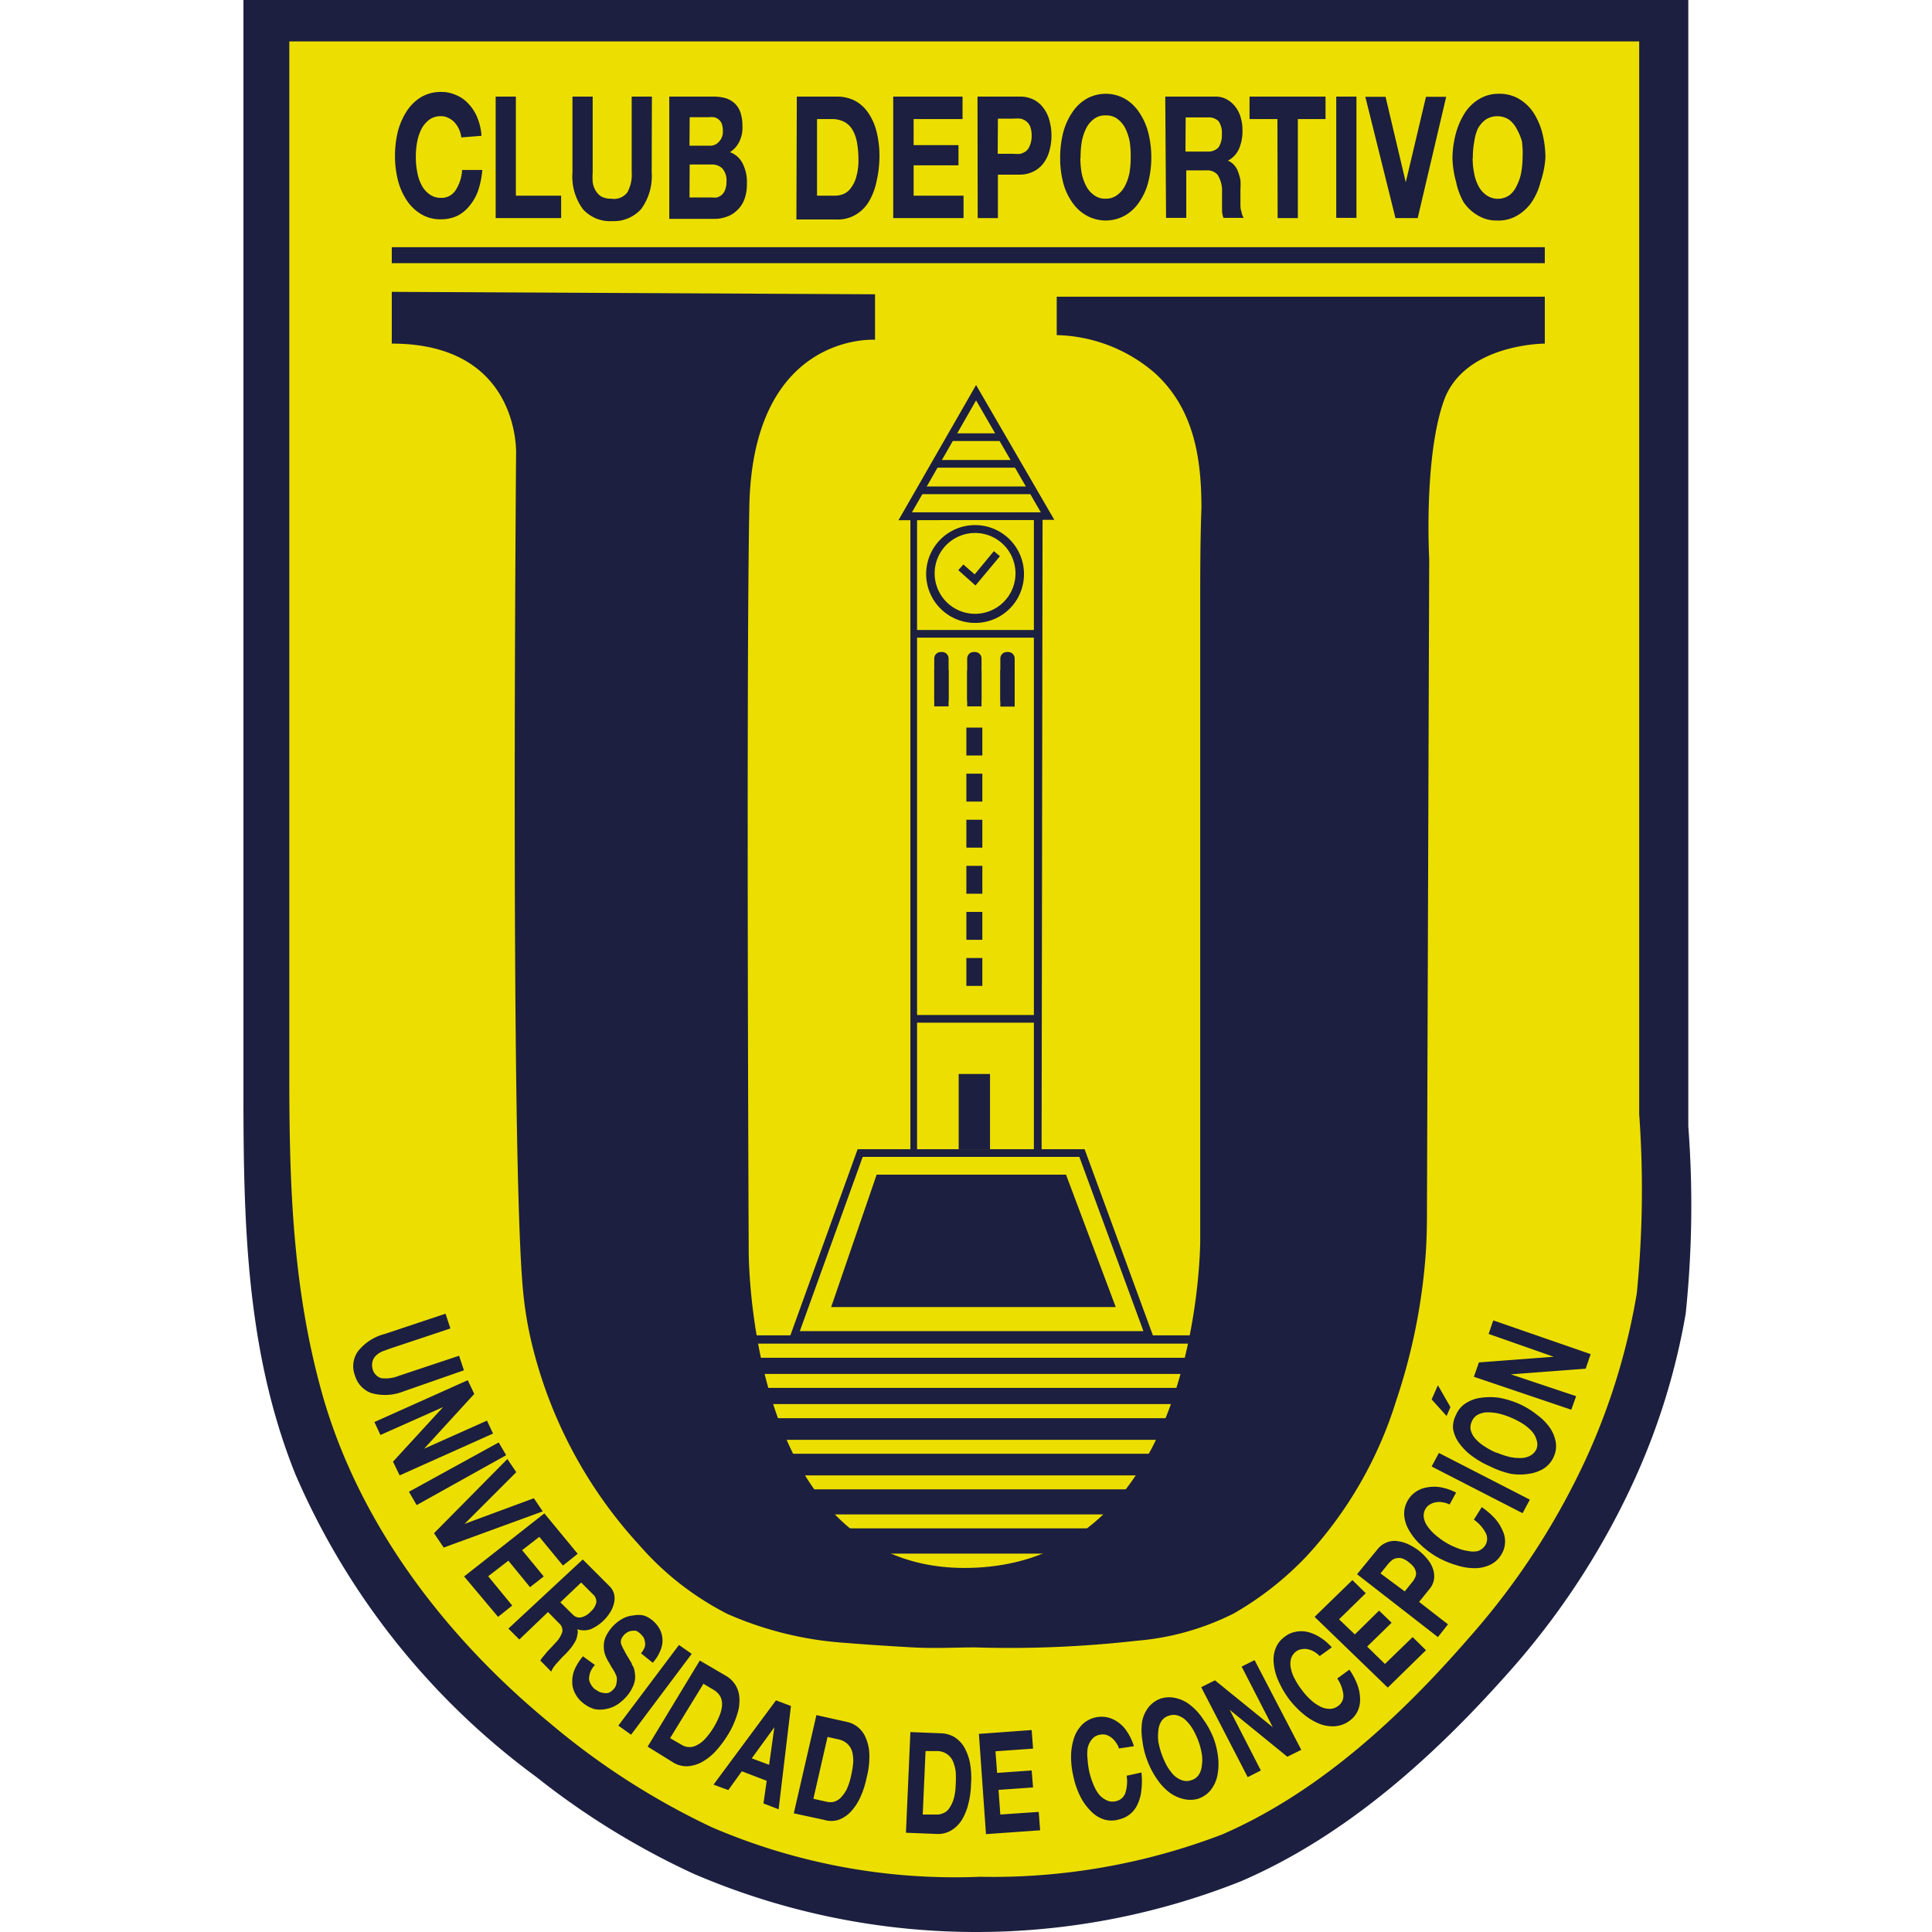 <svg xmlns="http://www.w3.org/2000/svg" width="500" height="500" fill="none"><path fill="#1C1F3F" d="M63 0h373.934v291.5a270.625 270.625 0 0 1-.68 48.488 175.513 175.513 0 0 1-13.181 42.786 198.766 198.766 0 0 1-33.214 50.684c-19.196 21.55-41.845 41.845-68.678 53.404a185.154 185.154 0 0 1-141.801-1.988 201.334 201.334 0 0 1-40.589-25.002 190.965 190.965 0 0 1-62.4-78.458C63.522 349.246 63 315.665 63 281.667V0Z"/><path fill="#ECDF00" d="M74.874 10.722h349.35V288.36a272.095 272.095 0 0 1-.628 46.395 170.845 170.845 0 0 1-12.292 40.903 189.531 189.531 0 0 1-30.965 48.017c-17.888 20.608-38.968 40.171-63.97 51.05a165.968 165.968 0 0 1-62.767 10.984 159.164 159.164 0 0 1-69.252-12.762 191.145 191.145 0 0 1-42.264-27.199c-26.78-22.073-49.376-51.469-58.844-85.52-7.48-26.938-8.368-53.457-8.368-81.336V10.722Z"/><path fill="#1C1F3F" d="m101.393 75.532 125.063.628v11.769s-31.697-2.093-32.534 43.309c-.837 45.401-.157 192.328-.157 192.328s-.628 84.422 58.164 82.173c58.792-2.25 58.687-84.631 58.687-84.631V157.6c0-8.735 0-17.47.314-26.153 0-12.919-1.936-25.577-11.926-34.783a40.169 40.169 0 0 0-25.525-9.938v-9.938h126.318v12.135s-20.922 0-26.153 14.854c-5.23 14.855-3.766 40.903-3.766 40.903l-.575 165.914c0 5.231 0 10.462-.471 15.692a153.502 153.502 0 0 1-7.532 36.3 105.024 105.024 0 0 1-23.171 40.171 82.308 82.308 0 0 1-18.83 14.803 68.02 68.02 0 0 1-25.107 7.061 292.018 292.018 0 0 1-41.845 1.726c-5.23 0-10.461.314-16.11 0-5.649-.314-11.455-.68-17.156-1.151a90.556 90.556 0 0 1-30.756-7.479 75.841 75.841 0 0 1-22.962-17.941 117.793 117.793 0 0 1-28.245-54.294 98.978 98.978 0 0 1-1.779-11.716c-3.295-35.516-1.778-216.285-1.778-216.285s1.255-28.558-32.168-28.558v-13.39ZM399.797 63.973H101.393v4.132h298.404v-4.132ZM119.386 35.566a7.061 7.061 0 0 0-1.778-3.923 5.235 5.235 0 0 0-1.622-1.15 3.766 3.766 0 0 0-1.83-.42 4.865 4.865 0 0 0-3.034.89 7.06 7.06 0 0 0-2.04 2.406 12.155 12.155 0 0 0-1.099 3.243 20.691 20.691 0 0 0-.366 4.027c-.01 1.3.113 2.597.366 3.871a10.933 10.933 0 0 0 1.099 3.348 6.587 6.587 0 0 0 2.04 2.406 4.863 4.863 0 0 0 3.034.941 4.29 4.29 0 0 0 3.766-1.987 10.77 10.77 0 0 0 1.673-5.231h5.231a23.504 23.504 0 0 1-1.046 5.23 13.03 13.03 0 0 1-2.249 4.028 9.525 9.525 0 0 1-3.191 2.615 9.676 9.676 0 0 1-4.08.89 9.466 9.466 0 0 1-5.23-1.308 11.503 11.503 0 0 1-3.662-3.452 16.598 16.598 0 0 1-2.354-5.23 25.15 25.15 0 0 1-.784-6.382 26.15 26.15 0 0 1 .784-6.538 18.065 18.065 0 0 1 2.354-5.23 11.663 11.663 0 0 1 3.662-3.505 9.987 9.987 0 0 1 5.23-1.308 8.946 8.946 0 0 1 3.714.784 8.744 8.744 0 0 1 3.191 2.197 11.353 11.353 0 0 1 2.301 3.505 15.114 15.114 0 0 1 1.151 4.864l-5.231.419ZM128.278 25.004h5.23v25.63h11.717v5.806h-16.947V25.004ZM168.658 44.566a14.438 14.438 0 0 1-2.72 9.52 9.463 9.463 0 0 1-7.532 3.138 9.367 9.367 0 0 1-7.584-3.138 14.274 14.274 0 0 1-2.668-9.52V25.004h5.23v19.562a20.618 20.618 0 0 0 0 2.51 5.75 5.75 0 0 0 .733 2.198c.359.63.861 1.167 1.464 1.569a5.234 5.234 0 0 0 2.616.575 4.286 4.286 0 0 0 4.184-1.673 9.519 9.519 0 0 0 1.098-5.231v-19.51h5.231l-.052 19.562ZM173.208 25h11.299a12.036 12.036 0 0 1 3.138.366 6.328 6.328 0 0 1 2.406 1.307 6.01 6.01 0 0 1 1.569 2.406c.387 1.199.564 2.455.523 3.714a8.05 8.05 0 0 1-.837 3.923 6.532 6.532 0 0 1-2.406 2.668 5.857 5.857 0 0 1 3.295 2.929 10.46 10.46 0 0 1 1.099 5.23 11.045 11.045 0 0 1-.68 4.132 7.388 7.388 0 0 1-1.935 2.825 6.854 6.854 0 0 1-2.72 1.621 9 9 0 0 1-3.139.523h-11.612V25Zm5.231 12.71h5.231a2.98 2.98 0 0 0 2.458-1.099 3.66 3.66 0 0 0 .942-2.824 4.617 4.617 0 0 0-.314-1.83 2.571 2.571 0 0 0-.837-1.1 2.614 2.614 0 0 0-1.151-.522 5.697 5.697 0 0 0-1.36 0h-4.917l-.052 7.375Zm0 13.39h5.649c.487.05.978.05 1.465 0a3.663 3.663 0 0 0 1.255-.68 3.14 3.14 0 0 0 .837-1.255 5.6 5.6 0 0 0 .366-2.093 4.72 4.72 0 0 0-1.046-3.452 3.764 3.764 0 0 0-2.72-1.046h-5.754l-.052 8.526ZM206.214 25.004h10.461c1.499-.01 2.981.311 4.341.942a9.67 9.67 0 0 1 3.452 2.929 15.014 15.014 0 0 1 2.302 4.864c.576 2.22.857 4.507.837 6.8a30.24 30.24 0 0 1-.785 6.538 16.825 16.825 0 0 1-2.04 5.23 9.718 9.718 0 0 1-3.4 3.296 8.995 8.995 0 0 1-4.812 1.203h-10.461l.105-31.802Zm5.23 25.63h4.708c.774 0 1.54-.16 2.249-.47a4.55 4.55 0 0 0 1.883-1.622 8.005 8.005 0 0 0 1.36-2.93c.386-1.43.562-2.91.523-4.393a26.122 26.122 0 0 0-.366-4.29 10.439 10.439 0 0 0-1.151-3.294 5.49 5.49 0 0 0-2.144-2.093 6.961 6.961 0 0 0-3.296-.732h-3.766v19.824ZM231.163 25.004h17.94v5.806h-12.658v6.747h11.612v5.23h-11.612v7.847h12.92v5.806h-18.202V25.004ZM252.975 25.004h10.827a7.793 7.793 0 0 1 3.818.836 7.26 7.26 0 0 1 2.563 2.302 9.204 9.204 0 0 1 1.465 3.243 14.77 14.77 0 0 1 .471 3.714 14.452 14.452 0 0 1-.471 3.713 9.61 9.61 0 0 1-1.465 3.243 7.103 7.103 0 0 1-2.563 2.25 7.791 7.791 0 0 1-3.818.889h-5.544v11.245h-5.231l-.052-31.435Zm5.23 14.802h4.08a9.788 9.788 0 0 0 1.779 0 4.706 4.706 0 0 0 1.464-.68c.459-.388.803-.895.994-1.464a6.236 6.236 0 0 0 .471-2.563 6.468 6.468 0 0 0-.419-2.459 3.448 3.448 0 0 0-.993-1.255 3.77 3.77 0 0 0-1.465-.68 9.777 9.777 0 0 0-1.778 0h-4.08l-.053 9.101ZM274.368 40.854c-.015-2.204.249-4.4.785-6.539a16.79 16.79 0 0 1 2.353-5.23 11.137 11.137 0 0 1 3.662-3.505 10.196 10.196 0 0 1 9.99 0 11.137 11.137 0 0 1 3.662 3.505 16.79 16.79 0 0 1 2.353 5.23c.536 2.138.8 4.335.785 6.539 0 2.1-.264 4.19-.785 6.224a15.684 15.684 0 0 1-2.353 5.23 10.989 10.989 0 0 1-3.662 3.453 10.197 10.197 0 0 1-9.99 0 10.99 10.99 0 0 1-3.714-3.452 15.706 15.706 0 0 1-2.354-5.231 25.104 25.104 0 0 1-.732-6.224Zm5.231 0a23.673 23.673 0 0 0 .313 3.87 12.637 12.637 0 0 0 1.151 3.348 6.586 6.586 0 0 0 2.04 2.406 4.761 4.761 0 0 0 3.034.941 4.706 4.706 0 0 0 2.981-.941 6.586 6.586 0 0 0 2.04-2.406 12.602 12.602 0 0 0 1.151-3.348c.21-1.28.315-2.574.314-3.87a25.663 25.663 0 0 0-.262-4.237 14.024 14.024 0 0 0-1.151-3.452 7.058 7.058 0 0 0-2.039-2.406 4.71 4.71 0 0 0-2.982-.89 4.762 4.762 0 0 0-3.034.89 7.072 7.072 0 0 0-2.04 2.406 14.063 14.063 0 0 0-1.15 3.452 25.575 25.575 0 0 0-.314 4.237h-.052ZM301.567 25h12.972a5.859 5.859 0 0 1 2.877.68 7.12 7.12 0 0 1 2.249 1.883 8.151 8.151 0 0 1 1.412 2.772c.321 1.086.48 2.214.471 3.347a11.46 11.46 0 0 1-.889 4.813 6.33 6.33 0 0 1-2.877 3.086c.6.241 1.137.617 1.569 1.098a4.757 4.757 0 0 1 1.046 1.726c.271.713.481 1.448.628 2.197.052.784.052 1.57 0 2.354v3.818c0 .68 0 1.36.261 1.988.078.574.274 1.126.576 1.621h-5.231a7.388 7.388 0 0 1-.366-1.621V48.85a7.893 7.893 0 0 0-1.151-3.61 3.5 3.5 0 0 0-2.876-1.15h-5.231v12.292h-5.231L301.567 25Zm5.231 14.227h5.806a3.61 3.61 0 0 0 2.72-1.046 5.6 5.6 0 0 0 .889-3.453 5.239 5.239 0 0 0-.837-3.347 3.559 3.559 0 0 0-2.72-.994h-5.806l-.052 8.84ZM330.596 30.81h-7.218v-5.806h19.667v5.806h-7.166v25.63h-5.23l-.053-25.63ZM345.818 25.004h5.23v31.383h-5.23V25.004ZM366.897 56.438h-5.754l-7.794-31.383h5.231l5.231 22.125 5.23-22.125h5.231l-7.375 31.383ZM375.894 40.853c.036-2.21.352-4.407.941-6.538a19.522 19.522 0 0 1 2.354-5.23 11.288 11.288 0 0 1 3.714-3.505 9.622 9.622 0 0 1 4.969-1.308 9.938 9.938 0 0 1 5.23 1.308 11.818 11.818 0 0 1 3.714 3.504 17.911 17.911 0 0 1 2.301 5.23 26.13 26.13 0 0 1 .837 6.539 25.053 25.053 0 0 1-1.255 6.224 16.539 16.539 0 0 1-2.302 5.23 11.654 11.654 0 0 1-3.713 3.453 9.416 9.416 0 0 1-5.231 1.308 9.154 9.154 0 0 1-4.969-1.308 11.14 11.14 0 0 1-3.714-3.452 17.852 17.852 0 0 1-1.935-5.23 25.073 25.073 0 0 1-.941-6.225Zm5.23 0c-.01 1.3.112 2.596.366 3.87a10.933 10.933 0 0 0 1.099 3.348 6.587 6.587 0 0 0 2.04 2.406 5.228 5.228 0 0 0 6.067 0 6.489 6.489 0 0 0 1.831-2.406 12.638 12.638 0 0 0 1.151-3.347c.227-1.278.35-2.573.366-3.871a25.741 25.741 0 0 0-.157-4.237 14.08 14.08 0 0 0-1.36-3.243 6.898 6.898 0 0 0-1.988-2.406 5.595 5.595 0 0 0-6.067 0 7.06 7.06 0 0 0-2.04 2.406 12.097 12.097 0 0 0-.889 3.243 20.624 20.624 0 0 0-.367 4.237h-.052ZM104.478 360.073a12.968 12.968 0 0 1-8.316.47 6.8 6.8 0 0 1-4.29-4.55 6.643 6.643 0 0 1 .733-6.225 12.918 12.918 0 0 1 7.009-4.55l15.692-5.231 1.255 3.819-15.692 5.23-1.987.732a5.85 5.85 0 0 0-1.57 1.047 3.343 3.343 0 0 0-.889 1.464 3.77 3.77 0 0 0 0 1.988 3.294 3.294 0 0 0 2.25 2.406 9.14 9.14 0 0 0 4.445-.576l15.692-5.23 1.255 3.766-15.587 5.44ZM121.059 357.196l1.674 3.557-12.972 14.175 16.267-7.271 1.57 3.348-24.166 10.827-1.726-3.556 12.972-14.123-16.215 7.218-1.569-3.347 24.165-10.828ZM129.062 373.307l1.935 3.295-23.171 12.919-1.988-3.452 23.224-12.762ZM114.835 400.508l-2.511-3.714 18.987-19.196 2.301 3.399-13.39 13.391 17.941-6.643 2.301 3.4-25.629 9.363ZM140.883 391.665l8.63 10.461-3.818 3.034-6.12-7.427-4.446 3.452 5.597 6.799-3.557 2.773-5.597-6.852-5.23 4.027 6.224 7.584-3.661 2.93-8.788-10.462 20.766-16.319ZM150.822 403.592l6.957 6.956a4.499 4.499 0 0 1 1.15 1.988 5.202 5.202 0 0 1 0 2.249 7.366 7.366 0 0 1-.941 2.354c-.483.8-1.063 1.538-1.726 2.197a10.872 10.872 0 0 1-3.4 2.301 5.226 5.226 0 0 1-3.452 0c.156.476.156.989 0 1.465a4.504 4.504 0 0 1-.471 1.569c-.293.546-.626 1.07-.994 1.569a18.135 18.135 0 0 1-1.307 1.517c-.262.314-.628.628-1.047 1.046l-1.15 1.256c-.394.411-.761.848-1.099 1.307a4.953 4.953 0 0 0-.68 1.255l-2.824-2.876c.239-.411.519-.797.837-1.151l.994-1.203 1.15-1.203 1.151-1.255a6.693 6.693 0 0 0 1.569-2.668 2.465 2.465 0 0 0-.889-2.197l-2.825-2.877-7.427 7.114-2.825-2.825 19.249-17.888Zm-5.806 11.089 3.138 3.086a2.414 2.414 0 0 0 2.093.837 4.665 4.665 0 0 0 2.563-1.465 4.5 4.5 0 0 0 1.516-2.406 2.46 2.46 0 0 0-.836-2.092l-3.086-3.086-5.388 5.126ZM153.96 430.895a5.98 5.98 0 0 0-1.203 1.884 5.513 5.513 0 0 0-.314 1.726c.053.499.213.981.471 1.412.256.458.593.865.994 1.203l.994.628a3.26 3.26 0 0 0 1.203.366 3.09 3.09 0 0 0 1.36 0c.53-.21.998-.552 1.36-.994a2.614 2.614 0 0 0 .732-1.622 3.779 3.779 0 0 0 0-1.673 9.95 9.95 0 0 0-.837-1.674 19.676 19.676 0 0 1-1.046-1.779 9.615 9.615 0 0 1-.994-1.935 6.072 6.072 0 0 1-.418-2.197c-.025-.8.099-1.598.366-2.353a10.457 10.457 0 0 1 4.393-4.917 6.996 6.996 0 0 1 2.877-.889 6.622 6.622 0 0 1 2.668 0c.804.252 1.551.66 2.197 1.203a7.746 7.746 0 0 1 1.83 2.092 6.32 6.32 0 0 1 .366 5.649 10.45 10.45 0 0 1-2.039 3.295l-3.034-2.458c.442-.485.78-1.054.994-1.674a2.837 2.837 0 0 0 0-1.412 2.414 2.414 0 0 0-.471-1.203 5.545 5.545 0 0 0-.942-.994 3.217 3.217 0 0 0-.837-.523 3.009 3.009 0 0 0-.993 0c-.403.013-.798.12-1.151.314a3.301 3.301 0 0 0-1.099.889 3.251 3.251 0 0 0-.627 1.046 1.932 1.932 0 0 0 0 1.203c.217.561.479 1.103.784 1.622.314.679.837 1.516 1.465 2.562l.471.785c0 .366.366.732.523 1.151.165.473.27.965.314 1.464a6.395 6.395 0 0 1 0 1.726 6.923 6.923 0 0 1-.68 1.988 9.417 9.417 0 0 1-1.413 2.145 11.275 11.275 0 0 1-2.563 2.249 7.784 7.784 0 0 1-2.876 1.098 7.17 7.17 0 0 1-2.982 0 8.414 8.414 0 0 1-2.981-1.621 7.113 7.113 0 0 1-1.883-2.249 6.12 6.12 0 0 1-.837-2.877 8.361 8.361 0 0 1 .523-3.296 13.917 13.917 0 0 1 2.249-3.609l3.086 2.249ZM175.719 425.715l3.295 2.301-15.691 20.923-3.296-2.354 15.692-20.87ZM181.106 429.745l6.8 3.975a7.23 7.23 0 0 1 2.459 2.406 7.014 7.014 0 0 1 .993 3.4 10.92 10.92 0 0 1-.627 4.289 21.498 21.498 0 0 1-2.406 5.231 28.007 28.007 0 0 1-3.191 4.237 14.002 14.002 0 0 1-3.557 2.772 8.853 8.853 0 0 1-3.661 1.046 6.54 6.54 0 0 1-3.714-.994l-6.59-4.08 13.494-22.282Zm-7.688 20.086 3.086 1.778a3.715 3.715 0 0 0 1.673.523 3.772 3.772 0 0 0 1.936-.366 7.166 7.166 0 0 0 2.196-1.569 18.47 18.47 0 0 0 2.25-2.929 20.528 20.528 0 0 0 1.621-3.191c.38-.88.61-1.817.68-2.772a4.237 4.237 0 0 0-.471-2.302 4.758 4.758 0 0 0-1.883-1.778l-2.458-1.465-8.63 14.071ZM200.826 440.048l3.87 1.464-3.19 26.729-3.923-1.517.837-5.858-6.434-2.459-3.504 4.865-3.819-1.413 16.163-21.811Zm-6.277 15.012 4.498 1.673 1.36-9.728-5.858 8.055ZM211.287 443.868l7.741 1.726c1.137.216 2.2.72 3.086 1.465a7.054 7.054 0 0 1 2.04 2.929c.549 1.363.833 2.819.837 4.289a20.94 20.94 0 0 1-.68 5.649 23.614 23.614 0 0 1-1.674 5.231 13.944 13.944 0 0 1-2.458 3.713 8.069 8.069 0 0 1-3.139 2.093 6.284 6.284 0 0 1-3.818 0l-7.794-1.674 5.859-25.421Zm-.785 21.655 3.505.784a4.071 4.071 0 0 0 1.778 0 4.18 4.18 0 0 0 1.726-.993 9.11 9.11 0 0 0 1.569-2.145 15.27 15.27 0 0 0 1.151-3.505c.281-1.151.473-2.323.575-3.504a9.63 9.63 0 0 0-.261-2.825 4.5 4.5 0 0 0-1.256-2.039 4.752 4.752 0 0 0-2.301-1.151l-2.824-.628-3.662 16.006ZM235.609 448.262l7.951.314a7.365 7.365 0 0 1 3.295.889 7.793 7.793 0 0 1 2.563 2.51 13.277 13.277 0 0 1 1.569 4.08c.36 1.878.466 3.796.314 5.702a22.535 22.535 0 0 1-.732 5.23 14.252 14.252 0 0 1-1.726 4.132 8.12 8.12 0 0 1-2.72 2.616 6.654 6.654 0 0 1-3.714.889l-7.951-.314 1.151-26.048Zm3.191 21.34h3.609a3.91 3.91 0 0 0 1.726-.366 3.142 3.142 0 0 0 1.517-1.255 7.97 7.97 0 0 0 1.151-2.406 13.56 13.56 0 0 0 .523-3.609 25.747 25.747 0 0 0 0-3.557 10.48 10.48 0 0 0-.785-2.772 4.446 4.446 0 0 0-4.08-2.459h-2.929l-.732 16.424ZM253.34 448.729l13.652-.994.366 4.812-9.729.68.419 5.597 8.944-.627.366 4.393-8.944.628.471 6.381 9.938-.68.366 4.76-14.018.994-1.831-25.944ZM289.589 452.499a5.223 5.223 0 0 0-.837-1.622 5.492 5.492 0 0 0-1.203-1.255 4.378 4.378 0 0 0-1.413-.68 3.441 3.441 0 0 0-1.464 0 3.239 3.239 0 0 0-2.092 1.203 5.228 5.228 0 0 0-1.099 2.301 10.87 10.87 0 0 0 0 2.982 19.28 19.28 0 0 0 .471 3.295c.252 1.035.584 2.05.994 3.034.353.914.828 1.776 1.412 2.563a5.655 5.655 0 0 0 1.988 1.569 3.4 3.4 0 0 0 2.406.261 3.238 3.238 0 0 0 2.51-2.197 9.824 9.824 0 0 0 .314-4.393l3.819-.837a19.225 19.225 0 0 1 0 4.498 10.786 10.786 0 0 1-.942 3.609 7.01 7.01 0 0 1-1.935 2.616 7.064 7.064 0 0 1-2.877 1.412 6.799 6.799 0 0 1-3.975 0 8.257 8.257 0 0 1-3.4-2.197 14.267 14.267 0 0 1-2.72-3.818 20.944 20.944 0 0 1-1.778-5.231 21.768 21.768 0 0 1-.576-5.23c.025-1.583.29-3.152.785-4.656a8.991 8.991 0 0 1 2.144-3.452 7.217 7.217 0 0 1 6.434-1.831 7.386 7.386 0 0 1 2.772 1.256 8.153 8.153 0 0 1 2.354 2.458 13.96 13.96 0 0 1 1.778 3.766l-3.87.576ZM296.807 455.323a21.995 21.995 0 0 1-1.203-5.23 15.356 15.356 0 0 1 0-4.708 8.794 8.794 0 0 1 1.726-3.661 7.06 7.06 0 0 1 3.243-2.197 7.43 7.43 0 0 1 3.975 0 9.093 9.093 0 0 1 3.662 1.883 15.214 15.214 0 0 1 3.191 3.557 22.511 22.511 0 0 1 2.667 4.864 20.934 20.934 0 0 1 1.203 5.231 15.01 15.01 0 0 1-.261 4.655 8.896 8.896 0 0 1-1.726 3.609 7.073 7.073 0 0 1-3.243 2.197 7.434 7.434 0 0 1-3.976 0 9.68 9.68 0 0 1-3.661-1.831 14.68 14.68 0 0 1-3.138-3.504 21.694 21.694 0 0 1-2.459-4.865Zm3.871-1.255c.36 1.008.797 1.987 1.307 2.929.49.844 1.069 1.633 1.727 2.354a5.954 5.954 0 0 0 2.144 1.36 3.616 3.616 0 0 0 2.458 0 3.405 3.405 0 0 0 1.936-1.413 5.226 5.226 0 0 0 .784-2.406 8.902 8.902 0 0 0 0-2.877 17.216 17.216 0 0 0-.784-3.138 19.965 19.965 0 0 0-1.36-3.034 11.031 11.031 0 0 0-1.779-2.406 5.23 5.23 0 0 0-2.144-1.412 3.604 3.604 0 0 0-2.458 0 3.399 3.399 0 0 0-1.936 1.412 5.23 5.23 0 0 0-.784 2.406c-.129.99-.129 1.992 0 2.982.205 1.104.502 2.189.889 3.243ZM310.876 436.647l3.557-1.779 14.96 12.135-8.055-15.692 3.347-1.673 12.083 23.223-3.609 1.779-14.907-12.135 8.055 15.692-3.4 1.726-12.031-23.276ZM341.528 428.593a5.912 5.912 0 0 0-1.464-1.15 5.208 5.208 0 0 0-1.622-.628 3.984 3.984 0 0 0-1.569 0 3.085 3.085 0 0 0-1.36.523 3.71 3.71 0 0 0-1.412 1.988 5.224 5.224 0 0 0 0 2.51 9.043 9.043 0 0 0 1.046 2.773 16.302 16.302 0 0 0 1.83 2.824c.631.874 1.349 1.68 2.145 2.406a10.429 10.429 0 0 0 2.406 1.726c.751.426 1.595.66 2.458.68a3.453 3.453 0 0 0 2.302-.732 3.19 3.19 0 0 0 1.36-3.034 9.116 9.116 0 0 0-1.569-4.08l3.138-2.301a17.18 17.18 0 0 1 2.092 3.975c.44 1.19.67 2.446.68 3.714a6.907 6.907 0 0 1-.68 3.138 6.433 6.433 0 0 1-2.04 2.406 7.225 7.225 0 0 1-3.713 1.413 9.273 9.273 0 0 1-4.08-.628 15.715 15.715 0 0 1-4.028-2.406 24.07 24.07 0 0 1-3.766-3.871 24.568 24.568 0 0 1-2.772-4.707 14.171 14.171 0 0 1-1.255-4.551 8.256 8.256 0 0 1 .47-3.975 6.696 6.696 0 0 1 2.459-3.086 6.17 6.17 0 0 1 2.667-1.203 7.419 7.419 0 0 1 3.034 0c1.149.271 2.244.731 3.243 1.36a13.319 13.319 0 0 1 3.138 2.667l-3.138 2.249ZM340.221 418.444l9.781-9.519 3.452 3.4-6.904 6.747 4.08 3.923 6.276-6.172 3.243 3.138-6.329 6.172 4.603 4.499 7.166-6.957 3.452 3.4-9.886 9.676-18.934-18.307ZM351.205 407.409l5.231-6.382a5.598 5.598 0 0 1 2.406-1.83 5.233 5.233 0 0 1 2.72-.367 9.537 9.537 0 0 1 2.824.785c.959.447 1.871.991 2.72 1.621a14.976 14.976 0 0 1 2.249 2.197 7.68 7.68 0 0 1 1.465 2.511c.31.853.417 1.766.314 2.668a5.223 5.223 0 0 1-1.256 2.719l-2.615 3.243 7.48 5.806-2.615 3.296-20.923-16.267Zm12.344 4.446 1.936-2.407c.293-.349.539-.736.732-1.15.19-.372.28-.786.262-1.203a3.825 3.825 0 0 0-.471-1.36 6.445 6.445 0 0 0-1.465-1.465 5.25 5.25 0 0 0-1.778-.994 3.462 3.462 0 0 0-1.412 0c-.445.083-.86.281-1.203.576-.34.287-.655.602-.942.941l-1.935 2.406 6.276 4.656ZM375.16 389.365a6.164 6.164 0 0 0-1.83-.575 4.768 4.768 0 0 0-1.726 0 4.035 4.035 0 0 0-1.465.523 2.87 2.87 0 0 0-1.098.994 3.45 3.45 0 0 0-.576 2.301c.116.85.44 1.659.942 2.354a11.444 11.444 0 0 0 2.04 2.249 21.36 21.36 0 0 0 2.72 1.988 16.663 16.663 0 0 0 2.929 1.412c.916.398 1.885.662 2.877.785a5.864 5.864 0 0 0 2.563 0 3.768 3.768 0 0 0 1.883-1.517 3.246 3.246 0 0 0 0-3.295 9.574 9.574 0 0 0-2.982-3.296l2.04-3.243a19.712 19.712 0 0 1 3.452 2.982 11.82 11.82 0 0 1 1.988 3.19 6.444 6.444 0 0 1-.419 6.173 6.702 6.702 0 0 1-2.929 2.615 9.273 9.273 0 0 1-4.027.837 15.236 15.236 0 0 1-4.656-.785 23.167 23.167 0 0 1-5.23-2.249 23.816 23.816 0 0 1-4.341-3.348 15.664 15.664 0 0 1-2.877-3.818 8.767 8.767 0 0 1-1.046-3.871 6.843 6.843 0 0 1 1.098-3.713 6.633 6.633 0 0 1 2.092-2.092 7.333 7.333 0 0 1 2.825-1.047 9.963 9.963 0 0 1 3.504 0c1.368.257 2.69.716 3.923 1.36l-1.674 3.086ZM370.506 379.529l1.883-3.505 23.537 12.083-1.883 3.505-23.537-12.083ZM375.37 364.153l-.994 2.301-3.87-4.289 1.621-3.661 3.243 5.649Zm10.461 15.43a23.508 23.508 0 0 1-4.812-2.72 14.946 14.946 0 0 1-3.4-3.4 8.584 8.584 0 0 1-1.569-3.713 6.533 6.533 0 0 1 .785-3.609 6.424 6.424 0 0 1 2.511-2.982 9.258 9.258 0 0 1 3.87-1.412c1.596-.23 3.216-.23 4.812 0 1.8.338 3.555.882 5.231 1.621a21.174 21.174 0 0 1 4.498 2.773 14.471 14.471 0 0 1 3.348 3.347 9.475 9.475 0 0 1 1.517 3.714 6.54 6.54 0 0 1-.523 3.818 6.968 6.968 0 0 1-2.563 3.034 10.102 10.102 0 0 1-3.819 1.36 14.733 14.733 0 0 1-4.76 0 24.457 24.457 0 0 1-5.178-1.831h.052Zm1.622-3.609c1.001.426 2.032.776 3.086 1.046.977.228 1.978.334 2.981.314a5.236 5.236 0 0 0 2.459-.575 3.722 3.722 0 0 0 1.674-1.779c.28-.759.28-1.594 0-2.354a5.723 5.723 0 0 0-1.203-2.196 12.219 12.219 0 0 0-2.302-1.936 21.394 21.394 0 0 0-2.877-1.517 19.232 19.232 0 0 0-3.19-1.098 12.876 12.876 0 0 0-3.034-.366 5.546 5.546 0 0 0-2.511.575 3.4 3.4 0 0 0-1.621 1.779 3.451 3.451 0 0 0-.262 2.353 5.235 5.235 0 0 0 1.256 2.197 9.74 9.74 0 0 0 2.353 1.936c.951.646 1.968 1.19 3.034 1.621h.157ZM381.437 356.307l1.308-3.714 19.353-1.464-16.843-5.911 1.203-3.504 25.212 8.735-1.308 3.766-19.353 1.464 16.895 5.65-1.256 3.504-25.211-8.526Z"/><path fill="#1C1F3F" d="M307.425 359.184H193.921v4.184h113.504v-4.184ZM307.425 351.389H193.921v4.184h113.504v-4.184ZM307.216 367.029H194.131v5.597h113.085v-5.597ZM307.216 376.233H194.131v5.597h113.085v-5.597ZM306.955 395.537H194.393v6.538h112.562v-6.538ZM306.955 385.443H194.393v6.486h112.562v-6.486ZM310.773 345.586H190.365v2.144h120.408v-2.144Z"/><path fill="#0F68B2" d="M268.195 139.293a.519.519 0 0 0 .26-.191.519.519 0 0 0 0-.613.517.517 0 0 0-.26-.19.522.522 0 0 0 0 .994Z"/><path fill="#1C1F3F" d="M269.556 302.482h-33.947V132.593h34.208l-.261 169.889Zm-32.221-1.988h30.233V134.58h-30.233v165.914Z"/><path fill="#1C1F3F" d="M256.217 277.951h-8.107v19.458h8.107v-19.458ZM268.456 262.678h-32.168v1.987h32.168v-1.987ZM268.509 163.037h-32.168v1.988h32.168v-1.988ZM252.347 161.209a12.66 12.66 0 0 1-12.411-15.147 12.655 12.655 0 0 1 9.974-9.933 12.662 12.662 0 0 1 12.987 5.427 12.66 12.66 0 0 1 2.108 7.047 12.602 12.602 0 0 1-3.711 8.932 12.605 12.605 0 0 1-8.947 3.674Zm0-23.276a10.457 10.457 0 0 0-9.665 6.457 10.459 10.459 0 0 0 2.268 11.401 10.464 10.464 0 0 0 11.4 2.267 10.457 10.457 0 0 0 6.458-9.664 10.458 10.458 0 0 0-10.461-10.461Z"/><path fill="#1C1F3F" d="m252.452 151.528-4.446-3.976 1.308-1.464 2.929 2.563 4.969-6.015 1.569 1.307-6.329 7.585ZM232.522 134.634l20.086-34.992 20.242 34.888-40.328.104Zm20.086-31.017-16.633 29.03h33.423l-16.79-29.03Z"/><path fill="#1C1F3F" d="M267.097 125.901H238.12v1.988h28.977v-1.988ZM262.756 119.047h-20.295v1.987h20.295v-1.987ZM259.356 112.146h-13.443v1.987h13.443v-1.987ZM254.23 188.301h-4.132v7.218h4.132v-7.218ZM254.23 200.228h-4.132v7.218h4.132v-7.218ZM254.23 212.15h-4.132v7.219h4.132v-7.219ZM254.23 224.077h-4.132v7.218h4.132v-7.218ZM254.23 236.004h-4.132v7.218h4.132v-7.218ZM254.23 247.932h-4.132v7.218h4.132v-7.218ZM245.494 173.396h-3.713v9.415h3.713v-9.415ZM254.021 173.549h-3.714v9.258h3.714v-9.258Z"/><path fill="#1C1F3F" d="M243.821 168.737h-.366c-.925 0-1.674.75-1.674 1.674v10.67c0 .925.749 1.674 1.674 1.674h.366c.924 0 1.673-.749 1.673-1.674v-10.67c0-.924-.749-1.674-1.673-1.674ZM252.347 168.737h-.366c-.924 0-1.674.75-1.674 1.674v10.67c0 .925.75 1.674 1.674 1.674h.366c.925 0 1.674-.749 1.674-1.674v-10.67c0-.924-.749-1.674-1.674-1.674ZM262.598 173.446h-3.713v9.415h3.713v-9.415Z"/><path fill="#1C1F3F" d="M260.925 168.737h-.366c-.925 0-1.674.75-1.674 1.674v10.67c0 .925.749 1.674 1.674 1.674h.366c.924 0 1.673-.749 1.673-1.674v-10.67c0-.924-.749-1.674-1.673-1.674Z"/><path fill="#EBDF00" d="M297.278 345.479h-91.745l17.052-47.076h57.432l17.261 47.076Z"/><path fill="#1C1F3F" d="M298.69 346.475h-94.464l17.731-49.063h58.74l17.993 49.063Zm-91.692-1.988h88.92L279.337 299.4h-56.072l-16.267 45.087Z"/><path fill="#1C1F3F" d="M288.752 338.262h-73.647l11.769-34.26h49.011l12.867 34.26Z"/></svg>